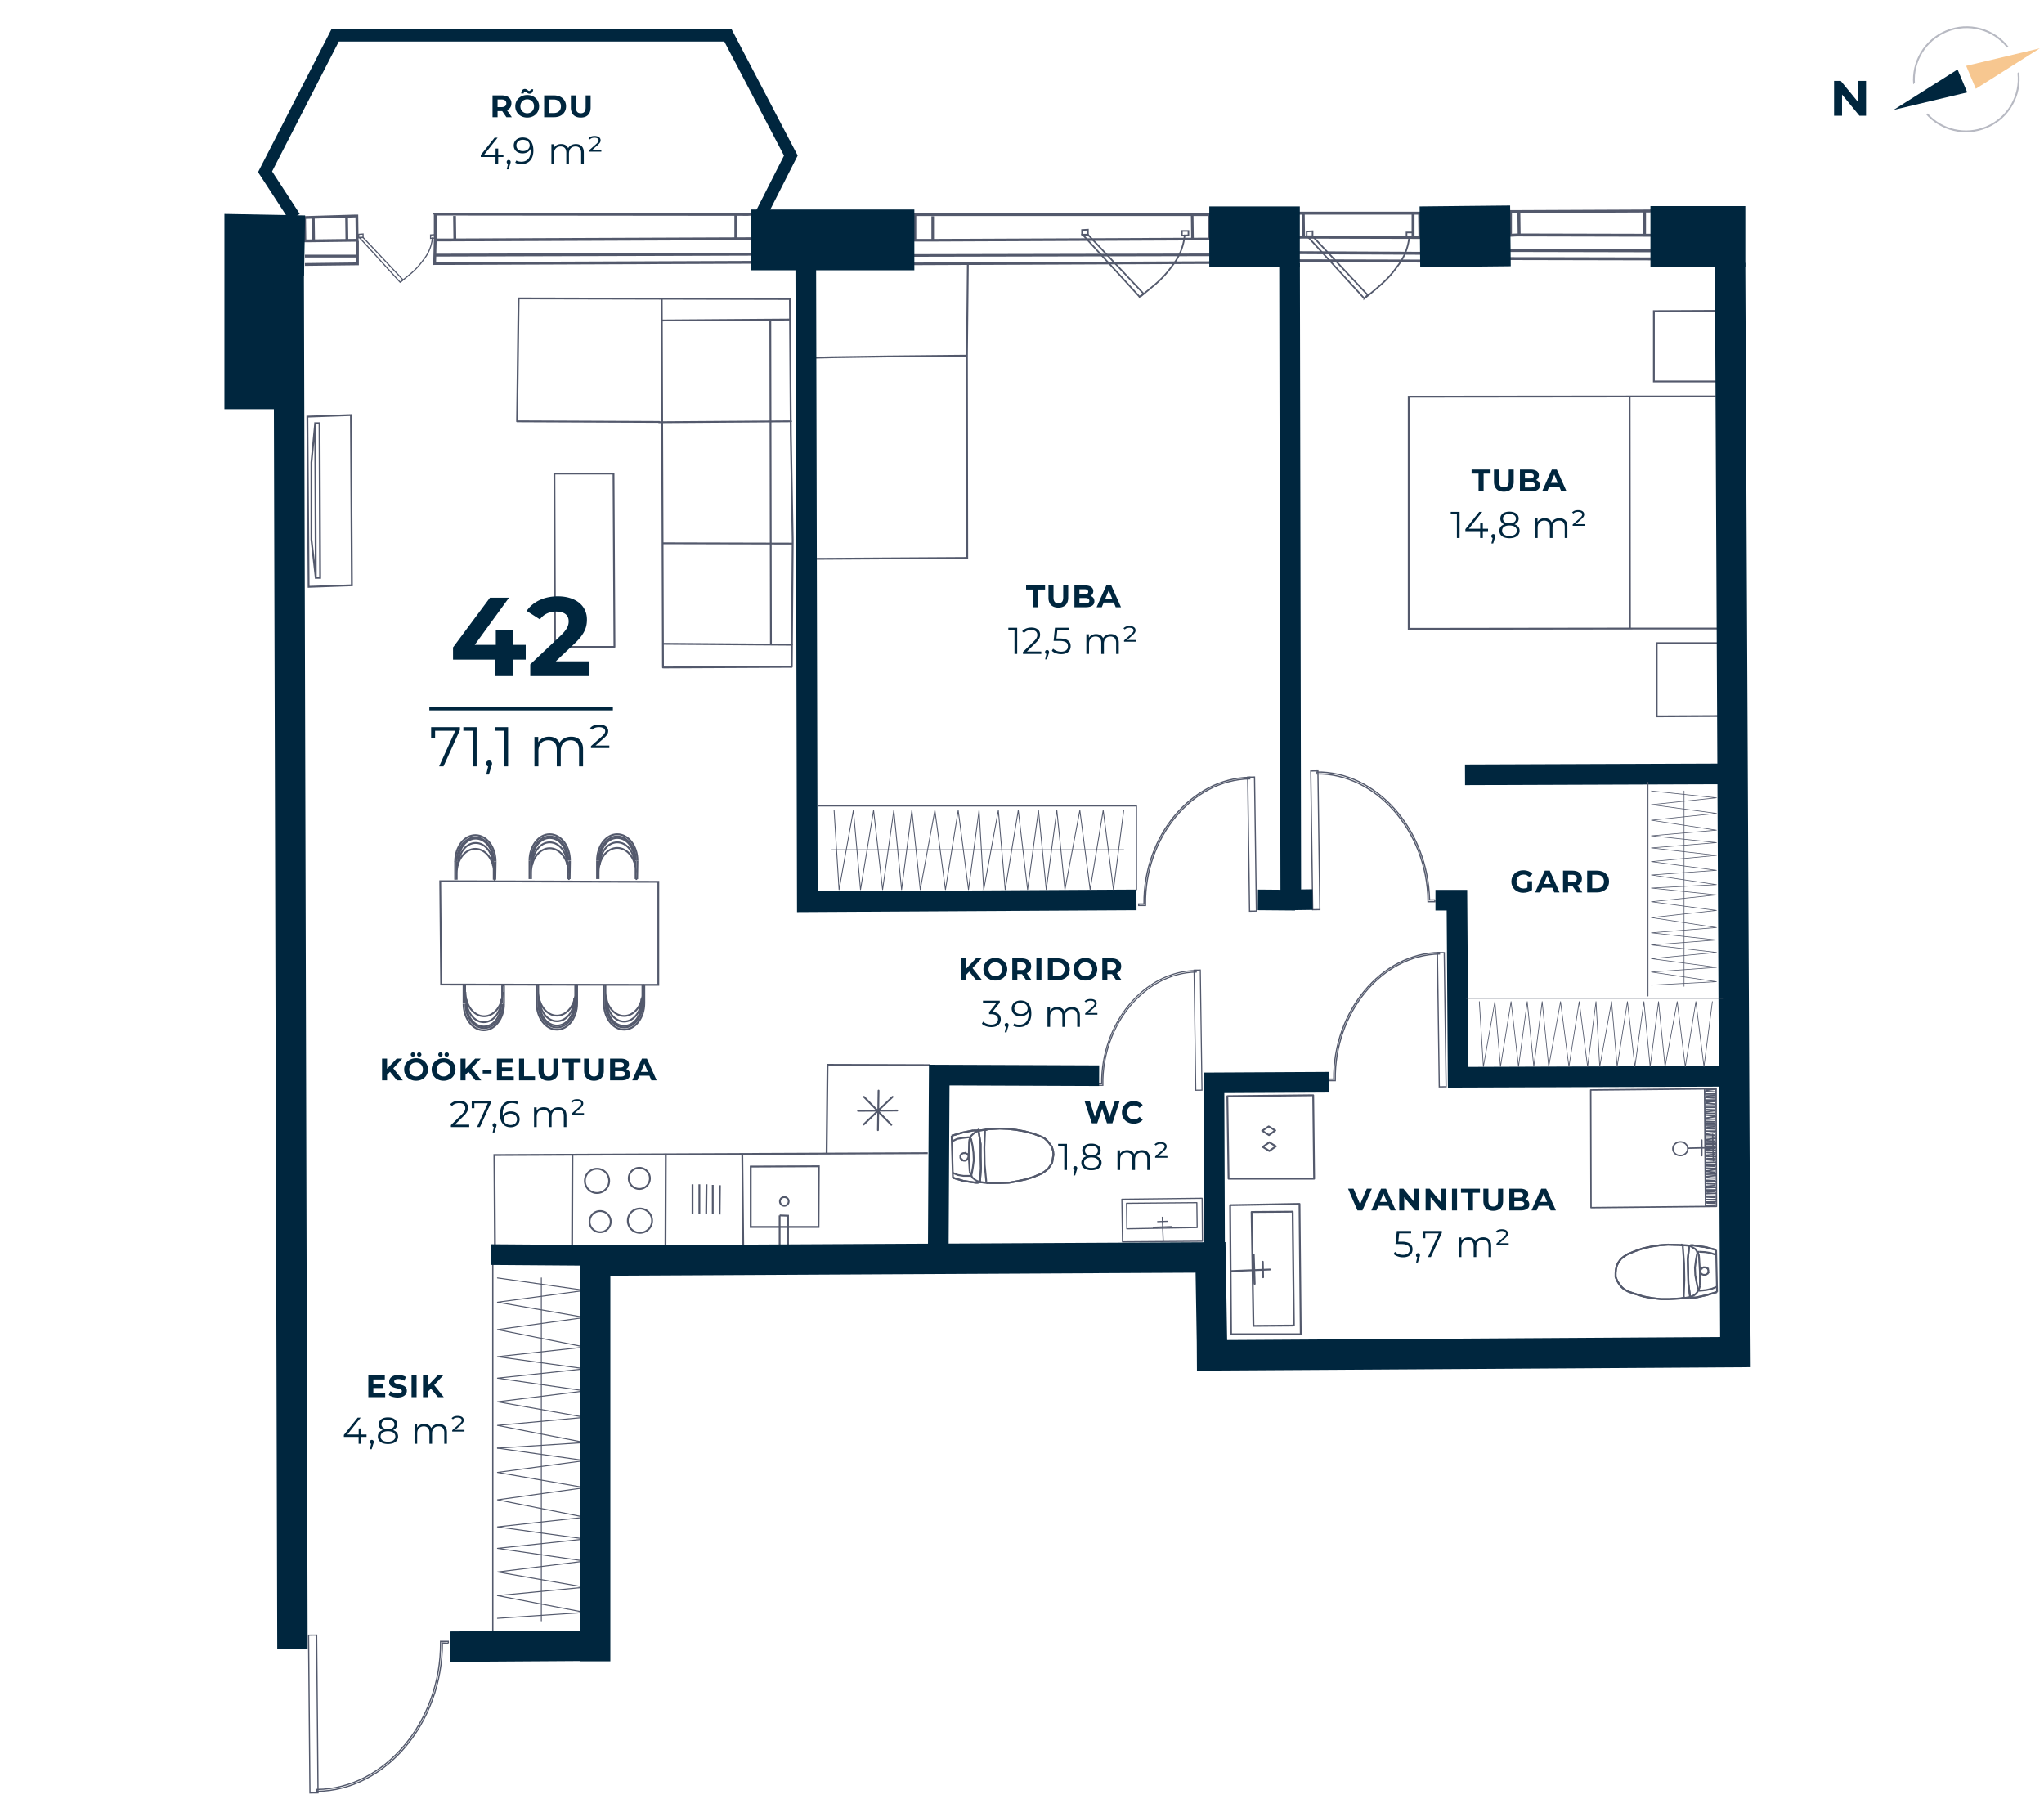<svg xmlns="http://www.w3.org/2000/svg" width="657" height="584" fill="none" viewBox="0 0 657 584">
  <g clip-path="url(#clip0)">
    <path stroke="#53596C" stroke-miterlimit="10" stroke-width=".84" d="M294.1 69h94.5v7.8l-90.5.4h-4V69zM299.8 77.2v-7.7M395.4 76.3l-.1-7.5M388.8 81.9l-95 .2M388.8 84.4l-95 .4"/>
    <path stroke="#53596C" stroke-miterlimit="10" stroke-width=".94" d="M416.5 68.5H456.3l.1 7.8-38.1-.1-1.7.1-.1-7.8zM419 76.3l-.1-7.7M454.2 76v-7.5M456.5 81.4l-40-.2M456.5 83.9l-40-.1"/>
    <path stroke="#53596C" stroke-miterlimit="10" stroke-width=".39" d="M423.616 247.736l-2.3.032.623 44.596 2.3-.032-.623-44.596z"/>
    <path stroke="#53596C" stroke-miterlimit="10" stroke-width=".39" d="M461.2 289.2v.6H459v-.3c-.3-22.4-16.8-41.1-35.9-40.8v-.6c19.3-.3 35.9 18.5 36.4 41.1h1.7zM464.224 306.161l-2.2.03.602 43.096 2.199-.031-.601-43.095z"/>
    <path stroke="#53596C" stroke-miterlimit="10" stroke-width=".39" d="M427 346.8v.5h2.2v-.3c-.3-21.6 15-40.1 33.5-40.4v-.5c-18.7.3-34.2 18.9-34 40.7H427z"/>
    <path stroke="#53596C" stroke-miterlimit="10" stroke-width=".59" d="M552.4 202h-27.5l-72.1.1v-74.6l98.7-.1M523.8 127.6l.1 74.4M552.3 99.9l-20.7.1v22.6h20.7M552.4 206.7h-19.9v23.5l21.1-.1"/>
    <path stroke="#53596C" stroke-linecap="round" stroke-linejoin="round" stroke-width=".47" d="M511.4 388.1l-.1-37.8M511.4 388.1l40.3-.4M551.7 387.7l-.1-37.8M551.6 349.9l-40.3.4M548.6 368.5l2.5.1M548.3 367.8h2.9M548.5 367.4h2.9M548.6 366.6l2.5.1M548.4 366.2l2.8-.3M548.4 365.4h2.9M548.5 364.7l2.5.1M548.3 364.3l2.8-.3M548.4 363.5h2.9M548.4 362.7l2.6.1M548.7 362.2l2.3-.1M548.4 361.6h2.8M548.3 360.9l2.6.1M548.6 360.4l2.5.1M548.3 359.7h2.9M548.5 359.3l2.7-.4M548.6 358.4l2.5.2M548.3 357.8h2.8M548.4 357.3l2.7-.3M548.5 356.6l2.5.1M548.2 355.9h2.9M548.4 355.4h2.9M548.4 354.6l2.6.2M548.6 354.2l2.4-.2M548.3 353.5h2.9M548.3 352.7l2.6.2M548.5 369.3l2.5-.2M548.4 369.7h2.8M548.7 370.4l2.5.1M548.6 371.2l2.4-.2M548.4 371.6l2.9.1M548.7 372.3l2.5.1M548.5 372.7l2.5.2M548.5 373.6l2.8-.1M548.4 374.3l2.9.1M548.6 374.7l2.5.1M548.5 375.4l2.9.1M548.4 376.3l2.8-.4M548.6 376.5l2.5.2M548.6 377.4l2.8-.1M548.5 378.1l2.8-.3M548.7 378.5l2.5.1M548.6 379.3l2.5.1M548.4 379.7h2.9M548.7 380.4l2.5.1M548.6 381.2l2.5-.2M548.5 381.7l2.9-.1M548.4 382.4h2.9M548.7 383.1l2.4-.2M548.5 383.6l2.9-.1M548.4 384.4h2.9M548.6 384.7l2.6.1M548.6 352.2l2.4-.1M548.3 351.6h2.9M548.3 350.8l2.6.1M548.5 350.4l2.4-.3M548.6 385.5h2.8M548.5 386.3l2.9-.1M548.7 386.6l2.5.1M548.6 387.4l2.5.2M548.2 387.5l3.5.2M547.9 349.8l.3 37.7M551.6 349.9l-3.7-.1M551.7 387.7l-.1-37.8M551.6 368.8l-9 .2M547 371.4v-5M550.7 373l-.2-8.4M540.118 371.371c1.325-.011 2.391-1.006 2.381-2.221-.011-1.215-1.094-2.19-2.419-2.179-1.326.012-2.392 1.006-2.381 2.221.01 1.215 1.094 2.191 2.419 2.179z"/>
    <path stroke="#53596C" stroke-miterlimit="10" stroke-width=".59" d="M544.8 400.3l3.4.5 3.4.9M551.9 415.2l-3.3 1-3.5.8M545.1 417h-1.4M543.7 417h-.2v-.1h-.1l-.2-.1v-.4M543.2 416.4l-.5-3.8-.1-3.9-.1-4 .4-3.9M542.9 400.8V400.5l.1-.1.2-.1h.1v-.1"/>
    <path stroke="#53596C" stroke-miterlimit="10" stroke-width=".59" d="M543.3 400.2h.8l.7.1M551.9 413.5l-1.7.7-1.8.4-1.9.2M546.5 414.8H546.2l-.1-.2-.2-.1v-.1l-.1-.1M545.8 414.3l-.5-2.3-.4-2.2-.1-2.4.3-2.3.4-2.3M545.5 402.8l.2-.1-.1-.2.2-.1.1-.1h.4"/>
    <path stroke="#53596C" stroke-miterlimit="10" stroke-width=".59" d="M546.3 402.3l1.8.1 1.8.3 1.7.6M542.9 400.4l.7.2.6.4.7.4.4.5.3.6.4.6.1.7M546.1 403.8l.3 4.8v4.7M546.4 413.3l-.2.7-.3.6-.3.6-.4.5-.6.5-.6.3-.8.3M543.5 416.9l-3.5.4-3.5.2M536.5 417.5h-2.6l-2.7-.3-2.8-.5-2.6-.8-2.4-.8M523.4 415.1l-1.3-.7-.9-.8-.8-1-.6-1-.5-1.2v-1.3l.1-1.1.3-1.3.5-1 .8-1.1 1-.8 1.1-.7"/>
    <path stroke="#53596C" stroke-miterlimit="10" stroke-width=".59" d="M523.1 403.1l2.4-1 2.6-.9 2.7-.6 2.7-.4 2.6-.2M536.1 400l3.5.1 3.6.2"/>
    <path stroke="#53596C" stroke-miterlimit="10" stroke-width=".59" d="M540.3 400h.1v.1h.2l.1.2.2.1V400.7M540.9 400.7l.4 5.3.1 5.3-.2 5.3M541.2 416.6v.2l.1.1-.2.2-.1.1h-.2v.1h-.1"/>
    <path stroke="#53596C" stroke-miterlimit="10" stroke-width=".59" d="M543.5 416.9l-3.5.4-3.5.2M536.5 417.5h-2.6l-2.7-.3-2.8-.5-2.6-.8-2.4-.8M523.4 415.1l-1.3-.7-.9-.8-.8-1-.6-1-.5-1.2v-1.3l.1-1.1.3-1.3.5-1 .8-1.1 1-.8 1.1-.7"/>
    <path stroke="#53596C" stroke-miterlimit="10" stroke-width=".59" d="M523.1 403.1l2.4-1 2.6-.9 2.7-.6 2.7-.4 2.6-.2M536.1 400l3.5.1 3.6.2M544.8 400.3l3.4.5 3.4.9M551.9 415.2l-3.3 1-3.5.8M545.1 417h-1.4M543.7 417h-.2v-.1h-.1l-.2-.1v-.4M543.2 416.4l-.5-3.8-.1-3.9-.1-4 .4-3.9"/>
    <path stroke="#53596C" stroke-miterlimit="10" stroke-width=".59" d="M542.9 400.8V400.5l.1-.1.2-.1h.1v-.1"/>
    <path stroke="#53596C" stroke-miterlimit="10" stroke-width=".59" d="M543.3 400.2h.8l.7.1M547.7 407.3h.3l.4.1h.1l.2.2.3.1v.3l.1.2v.4l.1.3-.2.2-.1.2-.2.1-.3.2-.1.1h-.8l-.2-.1-.3-.1-.1-.1-.2-.2-.1-.3v-.2l-.1-.2v-.3l.2-.2v-.2l.3-.1.1-.3h.2l.3-.1h.1zM551.6 401.7l.3 13.5"/>
    <path stroke="#53596C" stroke-linecap="round" stroke-linejoin="round" stroke-width=".59" d="M395.7 408.5l12.5-.5M403.3 412.6l-.3-9.4M406 410.5l-.1-5M402.9 426.1l-.6-36.6M415.7 426l-12.7.1M415.5 389.4l.4 36.5M402.3 389.5l13.2-.1M417.7 386.9l-22.3.4M418.1 428.8l-.4-41.9M395.7 428.8h22.4M395.4 387.5l.3 41.3M394.5 352.3l27.6-.3.3 26.8h-27.5l-.4-26.5z"/>
    <path stroke="#53596C" stroke-linecap="round" stroke-linejoin="round" stroke-width=".59" d="M407.9 364.8l2-1.5-2.1-1.3-2.1 1.4 2.2 1.4zM408 369.9l2.1-1.5-2.1-1.3-2.1 1.5 2.1 1.3z"/>
    <path stroke="#53596C" stroke-miterlimit="10" stroke-width=".39" d="M101.781 525.488l-2.6.022.443 50.698 2.599-.022-.442-50.698z"/>
    <path stroke="#53596C" stroke-miterlimit="10" stroke-width=".39" d="M144.1 528.1v-.6h-2.5v.3c.2 25.4-17.9 47.1-39.7 47.3v.6c22-.2 40.3-22 40.3-47.7l1.9.1z"/>
    <path stroke="#53596C" stroke-miterlimit="10" stroke-width=".9" d="M97.9 69.9l16.5-.5h.3l.1 7.8-16.1.2H98l-.1-7.5zM100.8 77.5l-.1-7.8M111.5 76.8l-.1-7.5M114.9 82.3H98M114.9 77.4v7.4L98 85"/>
    <path stroke="#53596C" stroke-miterlimit="10" stroke-width=".91" d="M139.9 68.8l100.5.1 1.6-.1v7.9l-97.7.4h-4.4v-8.3zM146.2 77.1l-.1-7.7M236.5 76.4v-7.5M242.2 81.7l-102.5.3M242.2 84.3l-102.5.4.2-7.6"/>
    <path stroke="#00263E" stroke-miterlimit="10" stroke-width="3.91" d="M94.7 69.8l-9.5-14.6 22.5-43.8H234L254.2 50l-10 19.7"/>
    <path stroke="#53596C" stroke-miterlimit="10" stroke-width=".39" d="M403.242 249.718l-2.2.031.602 43.096 2.2-.031-.602-43.096z"/>
    <path stroke="#53596C" stroke-miterlimit="10" stroke-width=".39" d="M366 290.5v.5h2.2v-.3c-.3-21.6 15-40.1 33.5-40.4v-.5c-18.7.3-34.2 18.9-34 40.7H366z"/>
    <path stroke="#53596C" stroke-miterlimit="10" stroke-width=".35" d="M385.811 311.755l-2 .028.539 38.596 2-.028-.539-38.596z"/>
    <path stroke="#53596C" stroke-miterlimit="10" stroke-width=".35" d="M352.6 348.3v.5h1.9v-.2c-.3-19.3 13.5-35.9 30-36.2v-.5c-16.7.2-30.6 16.9-30.4 36.4h-1.5z"/>
    <path stroke="#53596C" stroke-miterlimit="10" stroke-width=".59" d="M101.5 185.7l-1.4-12.3v-24.8l1.2-12.5m.2 49.6l-.2-49.7h1.4l.2 49.7h-1.4z"/>
    <path stroke="#53596C" stroke-miterlimit="10" stroke-width=".59" d="M98.8 133.9l14-.5.3 54.7-13.9.5-.4-54.7z"/>
    <path stroke="#53596C" stroke-linecap="round" stroke-linejoin="round" stroke-width=".59" d="M178.4 207.9h19.1M178.2 152.2l.2 55.4M197.2 152.2h-19M197.5 207.9l-.3-55.7M254.2 139.8l.6 33.8M254.5 214.3l.3-40.7M253.9 96.1l.3 43.7M247.6 103l.2 104.1M254.6 207.2l-41.3-.3M213.3 214.5l41.2-.2M212.7 96l.4 118.5M254.8 174.7l-41.7-.1M254 102.7l-41.3.3M254.3 135.4l-42.5.3M166.7 95.9l87.2.2M166.7 95.9l-.5 39.5 45.7.2"/>
    <path stroke="#53596C" stroke-miterlimit="10" stroke-width=".59" d="M311.1 84.7l-.3 30.1.1 64.5-50.1.3M259.4 115.1c.6-.4 51.4-.8 51.4-.8M313 380l-3.4-.5-3.3-1M305.9 365l3.4-1 3.5-.7M312.8 363.3H314.1M314.1 363.3l.2-.1v.2h.1l.2.1V363.8M314.6 363.8l.6 3.9v3.9l.1 4-.3 3.9M315 379.5v.2l-.2.1-.1.1h-.2v.2M314.5 380.1h-.7l-.8-.1M306 366.8l1.7-.8 1.8-.3 1.8-.2M311.3 365.5H311.6l.2.1.1.1v.1l.2.1M312.1 365.9l.5 2.3.3 2.3.1 2.4-.3 2.3-.4 2.3M312.3 377.5l-.1.1v.1l-.2.1-.1.1H311.6M311.6 377.9h-1.9l-1.8-.3-1.7-.7"/>
    <path stroke="#53596C" stroke-miterlimit="10" stroke-width=".59" d="M315 379.8l-.8-.2-.6-.3-.6-.5-.5-.4-.3-.7-.3-.6-.2-.6M311.7 376.5l-.3-4.8.1-4.7M311.5 367l.1-.7.3-.7.3-.6.4-.4.6-.5.6-.4.8-.2M314.3 363.4l3.5-.5 3.5-.2M321.3 362.7l2.6.1 2.7.3 2.8.5 2.6.7 2.5.9M334.5 365.2l1.2.6.9.8.8 1 .7 1 .4 1.3.1 1.2-.2 1.2-.2 1.3-.6 1-.7 1-1.1.9-1.1.7M334.7 377.2l-2.4 1-2.5.8-2.8.6-2.7.5-2.6.1M321.7 380.2h-3.5l-3.5-.3"/>
    <path stroke="#53596C" stroke-miterlimit="10" stroke-width=".59" d="M317.6 380.2h-.2v-.1h-.1l-.2-.1-.1-.1v-.4M317 379.5l-.5-5.2-.1-5.4.2-5.2M316.6 363.7v-.4l.1-.1.2-.1h.1v-.1h.2"/>
    <path stroke="#53596C" stroke-miterlimit="10" stroke-width=".59" d="M314.3 363.4l3.5-.5 3.5-.2M321.3 362.7l2.6.1 2.7.3 2.8.5 2.6.7 2.5.9M334.5 365.2l1.2.6.9.8.8 1 .7 1 .4 1.3.1 1.2-.2 1.2-.2 1.3-.6 1-.7 1-1.1.9-1.1.7M334.7 377.2l-2.4 1-2.5.8-2.8.6-2.7.5-2.6.1M321.7 380.2h-3.5l-3.5-.3M313 380l-3.4-.5-3.3-1M305.9 365l3.4-1 3.5-.7M312.8 363.3H314.1"/>
    <path stroke="#53596C" stroke-miterlimit="10" stroke-width=".59" d="M314.1 363.3l.2-.1v.2h.1l.2.1V363.8M314.6 363.8l.6 3.9v3.9l.1 4-.3 3.9M315 379.5v.2l-.2.1-.1.1h-.2v.2M314.5 380.1h-.7l-.8-.1M310.1 373h-.3l-.3-.1h-.2l-.1-.3-.3-.1v-.2l-.2-.2v-.7l.1-.2.2-.3.1-.1.3-.1.2-.1h.4l.3-.1.2.2.3.1.2.1.1.2.2.2v.7l-.2.2.1.3-.4.1-.1.2h-.1l-.4.2h-.1zM306.3 378.5l-.4-13.5"/>
    <path stroke="#53596C" stroke-linecap="round" stroke-linejoin="round" stroke-width=".37" d="M373.9 398.9l-.3-7.7M376.5 394.2l-5.8.2M375.2 392.5l-3.1.1M384.8 394.5l-22.6.4M384.7 386.6l.1 7.8M362.1 386.7l22.6-.2M362.2 394.9l-.1-8.2M360.6 385.4l.2 13.7M386.4 385.1l-25.8.3M386.5 398.9l-.1-13.8M361 399.1l25.5-.2"/>
    <path stroke="#53596C" stroke-miterlimit="10" stroke-width=".59" d="M141.8 316.4l-.3-33.2 70.1.2v33.1l-69.8-.1zM204 278c0-4.1-2.5-7.3-5.6-7.3-3.1 0-5.6 3.3-5.6 7.3"/>
    <path stroke="#53596C" stroke-miterlimit="10" stroke-width=".59" d="M204 276.6c0-4.1-2.5-7.3-5.6-7.3-3.1 0-5.6 3.3-5.6 7.3"/>
    <path stroke="#53596C" stroke-miterlimit="10" stroke-width=".59" d="M204.9 276.6c0-4.7-2.9-8.5-6.5-8.5s-6.5 3.8-6.5 8.5"/>
    <path stroke="#53596C" stroke-miterlimit="10" stroke-width=".59" d="M204.4 276.6c0-4.3-2.7-7.8-6-7.8s-6 3.5-6 7.8M204.9 276.6l-.1 5.9M191.9 276.6v5.9"/>
    <path stroke="#53596C" stroke-miterlimit="10" stroke-width=".59" d="M204.4 280.3c0-4.3-2.7-7.8-6-7.8s-6 3.5-6 7.8M192.7 276.7v1.4M192.7 278.1l-.3-.1M192.4 276.6v5.9M204 278l.3.1M204 276.6v1.4M204.3 276.7v5.8M204.3 282.5h.5M182.3 278c0-4.1-2.5-7.3-5.6-7.3-3.1 0-5.6 3.3-5.6 7.3"/>
    <path stroke="#53596C" stroke-miterlimit="10" stroke-width=".59" d="M182.3 276.6c0-4.1-2.5-7.3-5.6-7.3-3.1 0-5.6 3.3-5.6 7.3"/>
    <path stroke="#53596C" stroke-miterlimit="10" stroke-width=".59" d="M183.2 276.6c0-4.7-2.9-8.5-6.5-8.5s-6.5 3.8-6.5 8.5"/>
    <path stroke="#53596C" stroke-miterlimit="10" stroke-width=".59" d="M182.7 276.6c0-4.3-2.7-7.8-6-7.8s-6 3.5-6 7.9M183.2 276.7l-.1 5.8M170.2 276.6v5.9"/>
    <path stroke="#53596C" stroke-miterlimit="10" stroke-width=".59" d="M182.7 280.4c0-4.3-2.7-7.8-6-7.8s-6 3.5-6 7.8M171 276.7v1.4M171 278.1l-.3-.1M170.7 276.6v5.9M182.3 278l.3.2M182.3 276.7v1.3M182.6 276.8v5.7M182.6 282.5h.5M158.5 278.2c0-4.1-2.5-7.3-5.6-7.3-3.1 0-5.6 3.3-5.6 7.3"/>
    <path stroke="#53596C" stroke-miterlimit="10" stroke-width=".59" d="M158.5 276.8c0-4.1-2.5-7.3-5.6-7.3-3.1 0-5.6 3.3-5.6 7.3"/>
    <path stroke="#53596C" stroke-miterlimit="10" stroke-width=".59" d="M159.3 276.9c0-4.7-2.9-8.5-6.5-8.5s-6.5 3.8-6.5 8.5"/>
    <path stroke="#53596C" stroke-miterlimit="10" stroke-width=".59" d="M158.8 276.9c0-4.3-2.7-7.8-6-7.8s-6 3.5-6 7.8M159.3 276.9l-.1 5.8M146.3 276.8v5.9"/>
    <path stroke="#53596C" stroke-miterlimit="10" stroke-width=".59" d="M158.8 280.6c0-4.3-2.7-7.8-6-7.8s-6 3.5-6 7.8M147.1 276.9v1.4M147.1 278.3l-.3-.1M146.8 276.8v5.9M158.4 278.2l.3.2M158.5 276.8l-.1 1.4M158.7 277v5.7M158.7 282.7h.5M206.2 321c0 4.1-2.5 7.3-5.6 7.3-3.1 0-5.6-3.3-5.6-7.3"/>
    <path stroke="#53596C" stroke-miterlimit="10" stroke-width=".59" d="M206.2 322.4c0 4.1-2.5 7.3-5.6 7.3-3.1 0-5.6-3.3-5.6-7.3"/>
    <path stroke="#53596C" stroke-miterlimit="10" stroke-width=".59" d="M207.1 322.4c0 4.7-2.9 8.5-6.5 8.5s-6.5-3.8-6.5-8.5"/>
    <path stroke="#53596C" stroke-miterlimit="10" stroke-width=".59" d="M206.6 322.4c0 4.3-2.7 7.8-6 7.8s-6-3.5-6-7.8M207.1 322.4v-5.8M194.1 322.4v-5.9"/>
    <path stroke="#53596C" stroke-miterlimit="10" stroke-width=".59" d="M206.6 318.7c0 4.3-2.7 7.8-6 7.8s-6-3.5-6-7.8M194.9 322.3v-1.4M194.9 320.9l-.3.1M194.6 322.4v-5.9M206.2 321l.3-.1M206.2 322.4V321M206.5 322.3v-5.7M206.5 316.6h.6M184.6 320.9c0 4.1-2.5 7.3-5.6 7.3-3.1 0-5.6-3.3-5.6-7.3"/>
    <path stroke="#53596C" stroke-miterlimit="10" stroke-width=".59" d="M184.6 322.3c0 4.1-2.5 7.3-5.6 7.3-3.1 0-5.6-3.3-5.6-7.3"/>
    <path stroke="#53596C" stroke-miterlimit="10" stroke-width=".59" d="M185.5 322.4c0 4.7-2.9 8.5-6.5 8.5s-6.5-3.8-6.5-8.5"/>
    <path stroke="#53596C" stroke-miterlimit="10" stroke-width=".59" d="M185 322.4c0 4.3-2.7 7.8-6 7.8s-6-3.5-6-7.8M185.5 322.4v-5.9M172.5 322.3v-5.9"/>
    <path stroke="#53596C" stroke-miterlimit="10" stroke-width=".59" d="M185 318.6c0 4.3-2.7 7.8-6 7.8s-6-3.5-6-7.8M173.3 322.2v-1.4M173.3 320.8l-.3.1M173 322.3v-5.9M184.6 320.9l.3-.1M184.6 322.3v-1.4M184.9 322.2v-5.7M184.9 316.5h.6M161.1 321.2c0 4.1-2.5 7.3-5.6 7.3-3.1 0-5.6-3.3-5.6-7.3"/>
    <path stroke="#53596C" stroke-miterlimit="10" stroke-width=".59" d="M161.1 322.6c0 4.1-2.5 7.3-5.6 7.3-3.1 0-5.6-3.3-5.6-7.4"/>
    <path stroke="#53596C" stroke-miterlimit="10" stroke-width=".59" d="M162 322.6c0 4.7-2.9 8.5-6.5 8.5s-6.5-3.8-6.5-8.5"/>
    <path stroke="#53596C" stroke-miterlimit="10" stroke-width=".59" d="M161.6 322.6c0 4.3-2.7 7.8-6 7.8s-6-3.5-6-7.8M162 322.6v-5.9M149 322.5v-5.9"/>
    <path stroke="#53596C" stroke-miterlimit="10" stroke-width=".59" d="M161.6 318.8c0 4.3-2.7 7.8-6 7.8s-6-3.5-6-7.8M149.8 322.4V321M149.8 321l-.3.1M149.5 322.5v-5.9M161.1 321.2l.3-.2M161.1 322.6v-1.4M161.4 322.4v-5.7M161.4 316.7h.6M159.1 401l-.2-29.8 139.3-.6"/>
    <path stroke="#53596C" stroke-miterlimit="10" stroke-width=".59" d="M299 342.3l-33-.1-.3 28.6M231.4 380.9l-.1 9.4M229.1 380.8v9.4M227.1 380.6l-.1 9.5M224.8 380.6v9.4M222.6 380.6v9.4M191.9 383.4a3.9 3.9 0 100-7.8 3.9 3.9 0 000 7.8zM205.7 396.2a3.9 3.9 0 100-7.8 3.9 3.9 0 000 7.8zM192.9 396a3.4 3.4 0 100-6.8 3.4 3.4 0 000 6.8zM205.5 382.1a3.4 3.4 0 100-6.8 3.4 3.4 0 000 6.8zM241.3 394.3h21.8l.1-19.5-21.9.1v19.4z"/>
    <path stroke="#53596C" stroke-miterlimit="10" stroke-width=".59" d="M252.1 387.5a1.4 1.4 0 100-2.8 1.4 1.4 0 000 2.8zM250.6 390.6v12.5l2.7-.1v-12.3l-2.7-.1z"/>
    <path stroke="#53596C" stroke-linecap="round" stroke-linejoin="round" stroke-width=".59" d="M288.4 356.9l-12.6.1M282.2 363.2l.2-12.7M286.5 361.5l-8.8-9M277.6 361.4l9.3-8.9"/>
    <path stroke="#53596C" stroke-miterlimit="10" stroke-width=".59" d="M183.9 400.4l.1-29.3M213.9 400.5l.1-29.7M238.9 400.5c0-.5-.3-29.5-.3-29.5"/>
    <path stroke="#53596C" stroke-miterlimit="10" stroke-width=".84" d="M383.2 69l.1 7.5"/>
    <path stroke="#53596C" stroke-miterlimit="10" stroke-width=".94" d="M485.5 68l44.8-.2.8-.1v7.9l-43.6-.1-2 .1V68zM488.3 75.6l-.1-7.7M528.6 75.2v-7.4M531.2 80.6l-45.8-.1M531.2 83.2l-45.8-.1"/>
    <path stroke="#53596C" stroke-miterlimit="10" stroke-width=".37" d="M128.6 90.7l-13.1-14.4h1.2l12.8 13.6-.9.8z"/>
    <path stroke="#53596C" stroke-miterlimit="10" stroke-width=".37" d="M128.8 90.6l3.3-2.7a23.791 23.791 0 004-4.4 13.003 13.003 0 002.9-7.2M115.3 75.3v1.1l1.4-.1v-1.1l-1.4.1z"/>
    <path stroke="#53596C" stroke-miterlimit="10" stroke-width=".37" d="M138.4 75.5v1.1l1.5-.1v-1.1l-1.5.1z"/>
    <path stroke="#53596C" stroke-linecap="round" stroke-linejoin="round" stroke-width=".42" d="M158.4 405.9v120.3"/>
    <path stroke="#53596C" stroke-linecap="round" stroke-linejoin="round" stroke-width=".32" d="M159.9 410.7l28.1 4-28.1 3.8 28.1 4.9-28.1 3.9 28.1 5.6-28.1 3.1 28.1 3.9-28.1 3L188 447l-28.1 3.5 28.1 5-28.1 2.6 28.1 5.5-28.1 1.8"/>
    <path stroke="#53596C" stroke-linecap="round" stroke-linejoin="round" stroke-width=".32" d="M159.9 465.4l28.1 4-28.1 3.8 28.1 4.9-28.1 3.9 28.1 5.6-28.1 3.1 28.1 3.9-28.1 3 28.1 4.1-28.1 3.5 28.1 4.9-28.1 2.7 28.1 5.4-28.1 1.9M174 410.7v110.2"/>
    <path stroke="#00263E" stroke-miterlimit="10" stroke-width="19.54" d="M561 76h-30.5M417.8 76.1h-29.1M293.9 77.1h-52.5M97.9 79l-16-.3v52.8M485.5 75.8l-29.1.3"/>
    <path stroke="#00263E" stroke-miterlimit="10" stroke-width="6.64" d="M414.5 84.6l.4 204.6 7-.1M461.4 289.3h6.9l.4 56.9 86-.3M427.2 347.8l-37 .2.2 54.8M470.9 249l82.8-.3M198.4 403.5l-40.6-.3M259 85l.5 204.8 105.8-.6M416.3 289.3l-12-.1M301.6 400.5l.3-55 51.4.2"/>
    <path stroke="#00263E" stroke-miterlimit="10" stroke-width="9.77" d="M94 529.9l-1.2-443M191.3 400.8v133.1M556.1 84.5l1.7 349.4M562.7 434.5l-178 1.1M195.2 405.1l193.9-1 .5 29.6M144.6 529.2l45.9-.3"/>
    <path stroke="#53596C" stroke-linecap="round" stroke-linejoin="round" stroke-width=".37" d="M365.3 285.9V259H262.9"/>
    <path stroke="#53596C" stroke-linecap="round" stroke-linejoin="round" stroke-width=".28" d="M361.2 260.4l-3.3 25.5-3.3-25.5-4.2 25.5-3.3-25.5-4.8 25.5-2.6-25.5-3.4 25.5-2.5-25.5-3.5 25.5-3-25.5-4.2 25.5-2.2-25.5-4.7 25.5-1.5-25.5M314.7 260.4l-3.4 25.5-3.3-25.5-4.1 25.5-3.4-25.5-4.7 25.5-2.7-25.5-3.3 25.5-2.5-25.5-3.6 25.5-2.9-25.5-4.2 25.5-2.3-25.5-4.6 25.5-1.6-25.5M361.2 273.1h-93.8"/>
    <path stroke="#53596C" stroke-linecap="round" stroke-linejoin="round" stroke-width=".3" d="M553.7 320.8h-82.4"/>
    <path stroke="#53596C" stroke-linecap="round" stroke-linejoin="round" stroke-width=".23" d="M550.4 321.9l-2.7 20.9-2.6-20.9-3.4 20.9-2.6-20.9-3.9 20.9-2.1-20.9-2.7 20.9-2-20.9-2.9 20.9-2.4-20.9-3.3 20.9-1.8-20.9-3.8 20.9-1.2-20.9M513 321.9l-2.7 20.9-2.7-20.9-3.3 20.9-2.7-20.9-3.8 20.9-2.1-20.9-2.7 20.9-2.1-20.9-2.8 20.9-2.4-20.9-3.4 20.9-1.8-20.9-3.7 20.9-1.3-20.9M550.4 332.3H475"/>
    <path stroke="#53596C" stroke-linecap="round" stroke-linejoin="round" stroke-width=".28" d="M529.7 251.4v68.7"/>
    <path stroke="#53596C" stroke-linecap="round" stroke-linejoin="round" stroke-width=".21" d="M530.8 254.2l20.9 2.2-20.9 2.2 20.9 2.8-20.9 2.2 20.9 3.2-20.9 1.8 20.9 2.2-20.9 1.7 20.9 2.4-20.9 2 20.9 2.8-20.9 1.5 20.9 3.1-20.9 1.1M530.8 285.4l20.9 2.2-20.9 2.2 20.9 2.8-20.9 2.3 20.9 3.2-20.9 1.7 20.9 2.3-20.9 1.6 20.9 2.4-20.9 2 20.9 2.8-20.9 1.5 20.9 3.1-20.9 1.1M541.3 254.2V317"/>
    <path stroke="#53596C" stroke-miterlimit="10" stroke-width=".51" d="M438.5 95.9l-18.3-20h1.7l17.7 18.9-1.1 1.1z"/>
    <path stroke="#53596C" stroke-miterlimit="10" stroke-width=".51" d="M438.8 95.7c1.7-1.3 3.1-2.5 4.6-3.8a32.505 32.505 0 005.6-6.1 18.103 18.103 0 004-10M420 74.4v1.7l1.9-.2v-1.6l-1.9.1z"/>
    <path stroke="#53596C" stroke-miterlimit="10" stroke-width=".51" d="M452.1 74.7v1.5l2-.1v-1.4h-2zM366.3 95.4l-18.3-20h1.7l17.8 18.9-1.2 1.1z"/>
    <path stroke="#53596C" stroke-miterlimit="10" stroke-width=".51" d="M366.6 95.3l4.6-3.8a32.505 32.505 0 005.6-6.1 18.399 18.399 0 004-10M347.8 73.9v1.7l1.9-.2v-1.6l-1.9.1z"/>
    <path stroke="#53596C" stroke-miterlimit="10" stroke-width=".51" d="M379.9 74.2v1.5l2.1-.1v-1.4h-2.1z"/>
    <g>
      <path fill="#00263E" d="M168.98 207.238h-4.104v-4.716h-5.508v4.716H152.6l11.016-15.156h-6.12l-11.88 15.984v3.924h13.572v5.292h5.688v-5.292h4.104v-4.752zm9.666 5.292l5.796-5.472c3.528-3.276 4.212-5.508 4.212-7.956 0-4.572-3.744-7.452-9.36-7.452-4.536 0-8.064 1.836-10.008 4.68l4.248 2.736c1.224-1.692 3.06-2.52 5.22-2.52 2.664 0 4.032 1.152 4.032 3.132 0 1.224-.396 2.52-2.628 4.644l-9.72 9.18v3.78h19.044v-4.752h-10.836zM138 227.282h59v1h-59zM138.576 233.682v3.51h1.278v-2.358h6.48l-5.184 11.448h1.404l5.274-11.682v-.918h-9.252zm10.361 0v1.152h2.97v11.448h1.296v-12.6h-4.266zm8.268 10.728c-.54 0-.954.414-.954.972 0 .468.27.81.648.918l-.612 2.61h.864l.756-2.484c.18-.504.252-.738.252-1.044 0-.54-.396-.972-.954-.972zm1.84-10.728v1.152h2.97v11.448h1.296v-12.6h-4.266zM183.59 236.742c-1.71 0-3.06.774-3.744 1.998-.576-1.332-1.8-1.998-3.366-1.998-1.584 0-2.808.666-3.474 1.8v-1.728h-1.224v9.468h1.278v-4.968c0-2.16 1.242-3.42 3.168-3.42 1.728 0 2.736 1.026 2.736 3.024v5.364h1.278v-4.968c0-2.16 1.224-3.42 3.168-3.42 1.71 0 2.718 1.026 2.718 3.024v5.364h1.278v-5.49c0-2.718-1.512-4.05-3.816-4.05zm7.84 2.844l2.664-2.358c1.134-1.008 1.404-1.584 1.404-2.322 0-1.152-.972-2.052-2.916-2.052-1.314 0-2.304.396-2.916 1.134l.666.522c.486-.54 1.26-.828 2.196-.828 1.404 0 1.998.576 1.998 1.278 0 .522-.234.954-1.152 1.782l-3.42 3.024v.63h5.904v-.81h-4.428zM120.005 447.7v-1.62h3.25v-1.26h-3.25v-1.52h3.68V442h-5.29v7h5.42v-1.3h-3.81zm7.799 1.42c2 0 2.97-1 2.97-2.17 0-2.57-4.07-1.68-4.07-2.97 0-.44.37-.8 1.33-.8.62 0 1.29.18 1.94.55l.5-1.23c-.65-.41-1.55-.62-2.43-.62-1.99 0-2.95.99-2.95 2.18 0 2.6 4.07 1.7 4.07 3.01 0 .43-.39.75-1.35.75-.84 0-1.72-.3-2.31-.73l-.55 1.22c.62.48 1.74.81 2.85.81zm4.477-.12h1.62v-7h-1.62v7zm8.471 0h1.89l-3.07-3.88 2.9-3.12h-1.8l-3.1 3.27V442h-1.61v7h1.61v-1.77l.94-.98 2.24 2.75zM117.814 461.024h-1.68v-1.944h-.84v1.944h-3.648l4.296-5.424h-.96l-4.452 5.568v.624h4.74V464h.864v-2.208h1.68v-.768zm1.688 1.728a.628.628 0 00-.636.648c0 .312.18.54.432.612l-.408 1.74h.576l.504-1.656c.12-.336.168-.492.168-.696a.628.628 0 00-.636-.648zm6.812-3.156c.864-.336 1.344-.972 1.344-1.848 0-1.368-1.188-2.22-2.964-2.22s-2.94.852-2.94 2.22c0 .876.468 1.512 1.32 1.848-1.044.348-1.62 1.056-1.62 2.064 0 1.488 1.224 2.412 3.24 2.412 2.004 0 3.264-.924 3.264-2.412 0-.996-.588-1.716-1.644-2.064zm-3.696-1.824c0-.936.804-1.512 2.076-1.512 1.26 0 2.088.576 2.088 1.524 0 .912-.78 1.5-2.088 1.5s-2.076-.588-2.076-1.512zm2.076 5.568c-1.488 0-2.364-.648-2.364-1.692 0-1.032.876-1.68 2.364-1.68s2.376.648 2.376 1.68c0 1.044-.888 1.692-2.376 1.692zM141.11 457.64c-1.14 0-2.04.516-2.496 1.332-.384-.888-1.2-1.332-2.244-1.332-1.056 0-1.872.444-2.316 1.2v-1.152h-.816V464h.852v-3.312c0-1.44.828-2.28 2.112-2.28 1.152 0 1.824.684 1.824 2.016V464h.852v-3.312c0-1.44.816-2.28 2.112-2.28 1.14 0 1.812.684 1.812 2.016V464h.852v-3.66c0-1.812-1.008-2.7-2.544-2.7zm5.226 1.896l1.776-1.572c.756-.672.936-1.056.936-1.548 0-.768-.648-1.368-1.944-1.368-.876 0-1.536.264-1.944.756l.444.348c.324-.36.84-.552 1.464-.552.936 0 1.332.384 1.332.852 0 .348-.156.636-.768 1.188l-2.28 2.016v.42h3.936v-.54h-2.952zM127.593 347.2h1.89l-3.07-3.88 2.9-3.12h-1.8l-3.1 3.27v-3.27h-1.61v7h1.61v-1.77l.94-.98 2.24 2.75zm5.138-7.62c.39 0 .69-.28.69-.69 0-.41-.3-.69-.69-.69-.39 0-.7.28-.7.69 0 .41.31.69.7.69zm2.02 0c.39 0 .7-.28.7-.69 0-.41-.31-.69-.7-.69-.39 0-.69.28-.69.69 0 .41.3.69.69.69zm-1.01 7.74c2.2 0 3.83-1.53 3.83-3.62s-1.63-3.62-3.83-3.62c-2.21 0-3.83 1.54-3.83 3.62s1.62 3.62 3.83 3.62zm0-1.38c-1.25 0-2.19-.91-2.19-2.24s.94-2.24 2.19-2.24 2.19.91 2.19 2.24-.94 2.24-2.19 2.24zm7.828-6.36c.39 0 .69-.28.69-.69 0-.41-.3-.69-.69-.69-.39 0-.7.28-.7.69 0 .41.31.69.7.69zm2.02 0c.39 0 .7-.28.7-.69 0-.41-.31-.69-.7-.69-.39 0-.69.28-.69.69 0 .41.3.69.69.69zm-1.01 7.74c2.2 0 3.83-1.53 3.83-3.62s-1.63-3.62-3.83-3.62c-2.21 0-3.83 1.54-3.83 3.62s1.62 3.62 3.83 3.62zm0-1.38c-1.25 0-2.19-.91-2.19-2.24s.94-2.24 2.19-2.24 2.19.91 2.19 2.24-.94 2.24-2.19 2.24zm10.237 1.26h1.89l-3.07-3.88 2.9-3.12h-1.8l-3.1 3.27v-3.27h-1.61v7h1.61v-1.77l.94-.98 2.24 2.75zm2.341-2.19h2.83v-1.25h-2.83v1.25zm6.178.89v-1.62h3.25v-1.26h-3.25v-1.52h3.68v-1.3h-5.29v7h5.42v-1.3h-3.81zm5.499 1.3h5.13v-1.32h-3.51v-5.68h-1.62v7zm9.457.12c1.99 0 3.17-1.14 3.17-3.2v-3.92h-1.6v3.86c0 1.33-.57 1.88-1.56 1.88-.98 0-1.56-.55-1.56-1.88v-3.86h-1.62v3.92c0 2.06 1.18 3.2 3.17 3.2zm6.504-.12h1.62v-5.68h2.24v-1.32h-6.1v1.32h2.24v5.68zm8.124.12c1.99 0 3.17-1.14 3.17-3.2v-3.92h-1.6v3.86c0 1.33-.57 1.88-1.56 1.88-.98 0-1.56-.55-1.56-1.88v-3.86h-1.62v3.92c0 2.06 1.18 3.2 3.17 3.2zm10.311-3.76c.57-.3.93-.84.93-1.54 0-1.09-.9-1.82-2.65-1.82h-3.42v7h3.62c1.84 0 2.8-.7 2.8-1.91 0-.88-.5-1.48-1.28-1.73zm-1.92-2.14c.79 0 1.22.27 1.22.82 0 .55-.43.83-1.22.83h-1.61v-1.65h1.61zm.28 4.56h-1.89v-1.73h1.89c.84 0 1.29.28 1.29.87 0 .6-.45.86-1.29.86zm9.776 1.22h1.7l-3.13-7h-1.6l-3.12 7h1.66l.62-1.5h3.25l.62 1.5zm-3.35-2.73l1.11-2.68 1.11 2.68h-2.22zM146.208 361.432l2.856-2.808c1.128-1.104 1.38-1.824 1.38-2.628 0-1.404-1.08-2.268-2.784-2.268-1.284 0-2.328.432-2.976 1.2l.612.528c.552-.636 1.308-.936 2.292-.936 1.284 0 1.968.6 1.968 1.572 0 .576-.18 1.14-1.128 2.076l-3.492 3.42v.612h5.892v-.768h-4.62zm5.417-7.632v2.34h.852v-1.572h4.32l-3.456 7.632h.936l3.516-7.788v-.612h-6.168zm7.334 7.152a.628.628 0 00-.636.648c0 .312.18.54.432.612l-.408 1.74h.576l.504-1.656c.12-.336.168-.492.168-.696a.628.628 0 00-.636-.648zm5.234-3.78c-1.164 0-2.148.516-2.568 1.44a7.484 7.484 0 01-.036-.684c0-2.28 1.164-3.444 2.976-3.444.624 0 1.2.108 1.632.396l.348-.696c-.528-.324-1.236-.456-1.992-.456-2.28 0-3.84 1.488-3.84 4.344 0 2.652 1.212 4.2 3.444 4.2 1.632 0 2.868-1.008 2.868-2.58 0-1.536-1.164-2.52-2.832-2.52zm-.072 4.368c-1.452 0-2.22-.876-2.22-1.8 0-1.044.876-1.836 2.16-1.836 1.296 0 2.112.708 2.112 1.812 0 1.116-.84 1.824-2.052 1.824zM179.528 355.84c-1.14 0-2.04.516-2.496 1.332-.384-.888-1.2-1.332-2.244-1.332-1.056 0-1.872.444-2.316 1.2v-1.152h-.816v6.312h.852v-3.312c0-1.44.828-2.28 2.112-2.28 1.152 0 1.824.684 1.824 2.016v3.576h.852v-3.312c0-1.44.816-2.28 2.112-2.28 1.14 0 1.812.684 1.812 2.016v3.576h.852v-3.66c0-1.812-1.008-2.7-2.544-2.7zm5.226 1.896l1.776-1.572c.756-.672.936-1.056.936-1.548 0-.768-.648-1.368-1.944-1.368-.876 0-1.536.264-1.944.756l.444.348c.324-.36.84-.552 1.464-.552.936 0 1.332.384 1.332.852 0 .348-.156.636-.768 1.188l-2.28 2.016v.42h3.936v-.54h-2.952z"/>
      <g>
        <path fill="#00263E" d="M475.256 157.9h1.62v-5.68h2.24v-1.32h-6.1v1.32h2.24v5.68zm8.125.12c1.99 0 3.17-1.14 3.17-3.2v-3.92h-1.6v3.86c0 1.33-.57 1.88-1.56 1.88-.98 0-1.56-.55-1.56-1.88v-3.86h-1.62v3.92c0 2.06 1.18 3.2 3.17 3.2zm10.31-3.76c.57-.3.93-.84.93-1.54 0-1.09-.9-1.82-2.65-1.82h-3.42v7h3.62c1.84 0 2.8-.7 2.8-1.91 0-.88-.5-1.48-1.28-1.73zm-1.92-2.14c.79 0 1.22.27 1.22.82 0 .55-.43.83-1.22.83h-1.61v-1.65h1.61zm.28 4.56h-1.89v-1.73h1.89c.84 0 1.29.28 1.29.87 0 .6-.45.86-1.29.86zm9.777 1.22h1.7l-3.13-7h-1.6l-3.12 7h1.66l.62-1.5h3.25l.62 1.5zm-3.35-2.73l1.11-2.68 1.11 2.68h-2.22zM466.308 164.5v.768h1.98v7.632h.864v-8.4h-2.844zm11.992 5.424h-1.68v-1.944h-.84v1.944h-3.648l4.296-5.424h-.96l-4.452 5.568v.624h4.74v2.208h.864v-2.208h1.68v-.768zm1.688 1.728a.628.628 0 00-.636.648c0 .312.18.54.432.612l-.408 1.74h.576l.504-1.656c.12-.336.168-.492.168-.696a.628.628 0 00-.636-.648zm6.812-3.156c.864-.336 1.344-.972 1.344-1.848 0-1.368-1.188-2.22-2.964-2.22s-2.94.852-2.94 2.22c0 .876.468 1.512 1.32 1.848-1.044.348-1.62 1.056-1.62 2.064 0 1.488 1.224 2.412 3.24 2.412 2.004 0 3.264-.924 3.264-2.412 0-.996-.588-1.716-1.644-2.064zm-3.696-1.824c0-.936.804-1.512 2.076-1.512 1.26 0 2.088.576 2.088 1.524 0 .912-.78 1.5-2.088 1.5s-2.076-.588-2.076-1.512zm2.076 5.568c-1.488 0-2.364-.648-2.364-1.692 0-1.032.876-1.68 2.364-1.68s2.376.648 2.376 1.68c0 1.044-.888 1.692-2.376 1.692zM501.26 166.54c-1.14 0-2.04.516-2.496 1.332-.384-.888-1.2-1.332-2.244-1.332-1.056 0-1.872.444-2.316 1.2v-1.152h-.816v6.312h.852v-3.312c0-1.44.828-2.28 2.112-2.28 1.152 0 1.824.684 1.824 2.016v3.576h.852v-3.312c0-1.44.816-2.28 2.112-2.28 1.14 0 1.812.684 1.812 2.016v3.576h.852v-3.66c0-1.812-1.008-2.7-2.544-2.7zm5.227 1.896l1.776-1.572c.756-.672.936-1.056.936-1.548 0-.768-.648-1.368-1.944-1.368-.876 0-1.536.264-1.944.756l.444.348c.324-.36.84-.552 1.464-.552.936 0 1.332.384 1.332.852 0 .348-.156.636-.768 1.188l-2.28 2.016v.42h3.936v-.54h-2.952z"/>
      </g>
      <g>
        <path fill="#00263E" d="M332.056 195.15h1.62v-5.68h2.24v-1.32h-6.1v1.32h2.24v5.68zm8.124.12c1.99 0 3.17-1.14 3.17-3.2v-3.92h-1.6v3.86c0 1.33-.57 1.88-1.56 1.88-.98 0-1.56-.55-1.56-1.88v-3.86h-1.62v3.92c0 2.06 1.18 3.2 3.17 3.2zm10.311-3.76c.57-.3.93-.84.93-1.54 0-1.09-.9-1.82-2.65-1.82h-3.42v7h3.62c1.84 0 2.8-.7 2.8-1.91 0-.88-.5-1.48-1.28-1.73zm-1.92-2.14c.79 0 1.22.27 1.22.82 0 .55-.43.83-1.22.83h-1.61v-1.65h1.61zm.28 4.56h-1.89v-1.73h1.89c.84 0 1.29.28 1.29.87 0 .6-.45.86-1.29.86zm9.777 1.22h1.7l-3.13-7h-1.6l-3.12 7h1.66l.62-1.5h3.25l.62 1.5zm-3.35-2.73l1.11-2.68 1.11 2.68h-2.22zM324.108 201.75v.768h1.98v7.632h.864v-8.4h-2.844zm5.968 7.632l2.856-2.808c1.128-1.104 1.38-1.824 1.38-2.628 0-1.404-1.08-2.268-2.784-2.268-1.284 0-2.328.432-2.976 1.2l.612.528c.552-.636 1.308-.936 2.292-.936 1.284 0 1.968.6 1.968 1.572 0 .576-.18 1.14-1.128 2.076l-3.492 3.42v.612h5.892v-.768h-4.62zm6.481-.48a.628.628 0 00-.636.648c0 .312.18.54.432.612l-.408 1.74h.576l.504-1.656c.12-.336.168-.492.168-.696a.628.628 0 00-.636-.648zm4.091-3.708h-1.08l.288-2.676h3.84v-.768H339.1l-.432 4.212h1.788c2.136 0 2.808.672 2.808 1.752 0 1.02-.756 1.716-2.184 1.716-1.08 0-2.04-.408-2.58-.972l-.42.684c.648.66 1.8 1.08 3.012 1.08 2.052 0 3.048-1.116 3.048-2.544 0-1.488-.96-2.484-3.492-2.484zM357.06 203.79c-1.14 0-2.04.516-2.496 1.332-.384-.888-1.2-1.332-2.244-1.332-1.056 0-1.872.444-2.316 1.2v-1.152h-.816v6.312h.852v-3.312c0-1.44.828-2.28 2.112-2.28 1.152 0 1.824.684 1.824 2.016v3.576h.852v-3.312c0-1.44.816-2.28 2.112-2.28 1.14 0 1.812.684 1.812 2.016v3.576h.852v-3.66c0-1.812-1.008-2.7-2.544-2.7zm5.227 1.896l1.776-1.572c.756-.672.936-1.056.936-1.548 0-.768-.648-1.368-1.944-1.368-.876 0-1.536.264-1.944.756l.444.348c.324-.36.84-.552 1.464-.552.936 0 1.332.384 1.332.852 0 .348-.156.636-.768 1.188l-2.28 2.016v.42h3.936v-.54h-2.952z"/>
      </g>
      <g>
        <path fill="#00263E" d="M313.783 315h1.89l-3.07-3.88 2.9-3.12h-1.8l-3.1 3.27V308h-1.61v7h1.61v-1.77l.94-.98 2.24 2.75zm6.149.12c2.2 0 3.83-1.53 3.83-3.62s-1.63-3.62-3.83-3.62c-2.21 0-3.83 1.54-3.83 3.62s1.62 3.62 3.83 3.62zm0-1.38c-1.25 0-2.19-.91-2.19-2.24s.94-2.24 2.19-2.24 2.19.91 2.19 2.24-.94 2.24-2.19 2.24zm11.647 1.26l-1.57-2.25c.91-.39 1.44-1.16 1.44-2.21 0-1.57-1.17-2.54-3.04-2.54h-3.03v7h1.62v-1.95h1.49l1.35 1.95h1.74zm-1.77-4.46c0 .76-.5 1.22-1.49 1.22h-1.32v-2.44h1.32c.99 0 1.49.45 1.49 1.22zm3.324 4.46h1.62v-7h-1.62v7zm3.681 0h3.18c2.29 0 3.86-1.38 3.86-3.5s-1.57-3.5-3.86-3.5h-3.18v7zm1.62-1.33v-4.34h1.48c1.39 0 2.3.83 2.3 2.17 0 1.34-.91 2.17-2.3 2.17h-1.48zm10.432 1.45c2.2 0 3.83-1.53 3.83-3.62s-1.63-3.62-3.83-3.62c-2.21 0-3.83 1.54-3.83 3.62s1.62 3.62 3.83 3.62zm0-1.38c-1.25 0-2.19-.91-2.19-2.24s.94-2.24 2.19-2.24 2.19.91 2.19 2.24-.94 2.24-2.19 2.24zm11.647 1.26l-1.57-2.25c.91-.39 1.44-1.16 1.44-2.21 0-1.57-1.17-2.54-3.04-2.54h-3.03v7h1.62v-1.95h1.49l1.35 1.95h1.74zm-1.77-4.46c0 .76-.5 1.22-1.49 1.22h-1.32v-2.44h1.32c.99 0 1.49.45 1.49 1.22zM318.98 325.2l2.376-2.988v-.612h-5.4v.768h4.296l-2.328 2.916v.636h.6c1.56 0 2.268.66 2.268 1.668 0 1.044-.768 1.692-2.16 1.692-1.092 0-2.064-.408-2.604-.972l-.42.684c.648.66 1.812 1.08 3.024 1.08 2.028 0 3.048-1.08 3.048-2.484 0-1.344-.9-2.292-2.7-2.388zm4.577 3.552a.628.628 0 00-.636.648c0 .312.18.54.432.612l-.408 1.74h.576l.504-1.656c.12-.336.168-.492.168-.696a.628.628 0 00-.636-.648zm4.499-7.224c-1.632 0-2.868 1.008-2.868 2.58 0 1.536 1.164 2.52 2.832 2.52 1.164 0 2.148-.516 2.568-1.44.024.252.036.492.036.684 0 2.28-1.164 3.444-2.976 3.444-.624 0-1.2-.108-1.632-.396l-.348.696c.528.324 1.236.456 1.992.456 2.28 0 3.84-1.488 3.84-4.344 0-2.652-1.212-4.2-3.444-4.2zm.096 4.368c-1.296 0-2.112-.708-2.112-1.812 0-1.116.84-1.824 2.052-1.824 1.452 0 2.22.876 2.22 1.8 0 1.044-.876 1.836-2.16 1.836zM344.56 323.64c-1.14 0-2.04.516-2.496 1.332-.384-.888-1.2-1.332-2.244-1.332-1.056 0-1.872.444-2.316 1.2v-1.152h-.816V330h.852v-3.312c0-1.44.828-2.28 2.112-2.28 1.152 0 1.824.684 1.824 2.016V330h.852v-3.312c0-1.44.816-2.28 2.112-2.28 1.14 0 1.812.684 1.812 2.016V330h.852v-3.66c0-1.812-1.008-2.7-2.544-2.7zm5.227 1.896l1.776-1.572c.756-.672.936-1.056.936-1.548 0-.768-.648-1.368-1.944-1.368-.876 0-1.536.264-1.944.756l.444.348c.324-.36.84-.552 1.464-.552.936 0 1.332.384 1.332.852 0 .348-.156.636-.768 1.188l-2.28 2.016v.42h3.936v-.54h-2.952z"/>
      </g>
      <g>
        <path fill="#00263E" d="M490.964 285.24c-.41.22-.82.3-1.26.3-1.34 0-2.27-.93-2.27-2.24 0-1.33.93-2.24 2.29-2.24.71 0 1.3.25 1.81.79l1.04-.96c-.68-.79-1.7-1.21-2.93-1.21-2.23 0-3.85 1.51-3.85 3.62 0 2.11 1.62 3.62 3.82 3.62 1 0 2.06-.31 2.83-.89v-2.84h-1.48v2.05zm8.615 1.56h1.7l-3.13-7h-1.6l-3.12 7h1.66l.62-1.5h3.25l.62 1.5zm-3.35-2.73l1.11-2.68 1.11 2.68h-2.22zm12.376 2.73l-1.57-2.25c.91-.39 1.44-1.16 1.44-2.21 0-1.57-1.17-2.54-3.04-2.54h-3.03v7h1.62v-1.95h1.49l1.35 1.95h1.74zm-1.77-4.46c0 .76-.5 1.22-1.49 1.22h-1.32v-2.44h1.32c.99 0 1.49.45 1.49 1.22zm3.324 4.46h3.18c2.29 0 3.86-1.38 3.86-3.5s-1.57-3.5-3.86-3.5h-3.18v7zm1.62-1.33v-4.34h1.48c1.39 0 2.3.83 2.3 2.17 0 1.34-.91 2.17-2.3 2.17h-1.48z"/>
      </g>
      <g>
        <path fill="#00263E" d="M164.513 37.662l-1.57-2.25c.91-.39 1.44-1.16 1.44-2.21 0-1.57-1.17-2.54-3.04-2.54h-3.03v7h1.62v-1.95h1.49l1.35 1.95h1.74zm-1.77-4.46c0 .76-.5 1.22-1.49 1.22h-1.32v-2.44h1.32c.99 0 1.49.45 1.49 1.22zm7.464-3.08c.7 0 1.15-.57 1.17-1.43h-.79c-.02.33-.21.54-.48.54-.36 0-.71-.64-1.4-.64-.7 0-1.15.57-1.17 1.46h.79c.02-.36.21-.56.48-.56.36 0 .71.63 1.4.63zm-.75 7.66c2.2 0 3.83-1.53 3.83-3.62s-1.63-3.62-3.83-3.62c-2.21 0-3.83 1.54-3.83 3.62s1.62 3.62 3.83 3.62zm0-1.38c-1.25 0-2.19-.91-2.19-2.24s.94-2.24 2.19-2.24 2.19.91 2.19 2.24-.94 2.24-2.19 2.24zm5.447 1.26h3.18c2.29 0 3.86-1.38 3.86-3.5s-1.57-3.5-3.86-3.5h-3.18v7zm1.62-1.33v-4.34h1.48c1.39 0 2.3.83 2.3 2.17 0 1.34-.91 2.17-2.3 2.17h-1.48zm10.152 1.45c1.99 0 3.17-1.14 3.17-3.2v-3.92h-1.6v3.86c0 1.33-.57 1.88-1.56 1.88-.98 0-1.56-.55-1.56-1.88v-3.86h-1.62v3.92c0 2.06 1.18 3.2 3.17 3.2zM161.814 49.686h-1.68v-1.944h-.84v1.944h-3.648l4.296-5.424h-.96l-4.452 5.568v.624h4.74v2.208h.864v-2.208h1.68v-.768zm1.688 1.728a.628.628 0 00-.636.648c0 .312.18.54.432.612l-.408 1.74h.576l.504-1.656c.12-.336.168-.492.168-.696a.628.628 0 00-.636-.648zm4.499-7.224c-1.632 0-2.868 1.008-2.868 2.58 0 1.536 1.164 2.52 2.832 2.52 1.164 0 2.148-.516 2.568-1.44.024.252.036.492.036.684 0 2.28-1.164 3.444-2.976 3.444-.624 0-1.2-.108-1.632-.396l-.348.696c.528.324 1.236.456 1.992.456 2.28 0 3.84-1.488 3.84-4.344 0-2.652-1.212-4.2-3.444-4.2zm.096 4.368c-1.296 0-2.112-.708-2.112-1.812 0-1.116.84-1.824 2.052-1.824 1.452 0 2.22.876 2.22 1.8 0 1.044-.876 1.836-2.16 1.836zM185.11 46.302c-1.14 0-2.04.516-2.496 1.332-.384-.888-1.2-1.332-2.244-1.332-1.056 0-1.872.444-2.316 1.2V46.35h-.816v6.312h.852V49.35c0-1.44.828-2.28 2.112-2.28 1.152 0 1.824.684 1.824 2.016v3.576h.852V49.35c0-1.44.816-2.28 2.112-2.28 1.14 0 1.812.684 1.812 2.016v3.576h.852v-3.66c0-1.812-1.008-2.7-2.544-2.7zm5.226 1.896l1.776-1.572c.756-.672.936-1.056.936-1.548 0-.768-.648-1.368-1.944-1.368-.876 0-1.536.264-1.944.756l.444.348c.324-.36.84-.552 1.464-.552.936 0 1.332.384 1.332.852 0 .348-.156.636-.768 1.188l-2.28 2.016v.42h3.936v-.54h-2.952z"/>
      </g>
      <g>
        <path fill="#00263E" d="M358.295 354l-1.63 4.96-1.6-4.96h-1.5l-1.65 4.92-1.58-4.92h-1.68l2.3 7h1.73l1.59-4.74 1.54 4.74h1.74l2.29-7h-1.55zm6.116 7.12c1.22 0 2.23-.44 2.89-1.25l-1.04-.96c-.47.55-1.06.83-1.76.83-1.31 0-2.24-.92-2.24-2.24 0-1.32.93-2.24 2.24-2.24.7 0 1.29.28 1.76.82l1.04-.96c-.66-.8-1.67-1.24-2.88-1.24-2.18 0-3.8 1.51-3.8 3.62 0 2.11 1.62 3.62 3.79 3.62zM340.108 367.6v.768h1.98V376h.864v-8.4h-2.844zm5.512 7.152a.628.628 0 00-.636.648c0 .312.18.54.432.612l-.408 1.74h.576l.504-1.656c.12-.336.168-.492.168-.696a.628.628 0 00-.636-.648zm6.812-3.156c.864-.336 1.344-.972 1.344-1.848 0-1.368-1.188-2.22-2.964-2.22s-2.94.852-2.94 2.22c0 .876.468 1.512 1.32 1.848-1.044.348-1.62 1.056-1.62 2.064 0 1.488 1.224 2.412 3.24 2.412 2.004 0 3.264-.924 3.264-2.412 0-.996-.588-1.716-1.644-2.064zm-3.696-1.824c0-.936.804-1.512 2.076-1.512 1.26 0 2.088.576 2.088 1.524 0 .912-.78 1.5-2.088 1.5s-2.076-.588-2.076-1.512zm2.076 5.568c-1.488 0-2.364-.648-2.364-1.692 0-1.032.876-1.68 2.364-1.68s2.376.648 2.376 1.68c0 1.044-.888 1.692-2.376 1.692zM367.06 369.64c-1.14 0-2.04.516-2.496 1.332-.384-.888-1.2-1.332-2.244-1.332-1.056 0-1.872.444-2.316 1.2v-1.152h-.816V376h.852v-3.312c0-1.44.828-2.28 2.112-2.28 1.152 0 1.824.684 1.824 2.016V376h.852v-3.312c0-1.44.816-2.28 2.112-2.28 1.14 0 1.812.684 1.812 2.016V376h.852v-3.66c0-1.812-1.008-2.7-2.544-2.7zm5.227 1.896l1.776-1.572c.756-.672.936-1.056.936-1.548 0-.768-.648-1.368-1.944-1.368-.876 0-1.536.264-1.944.756l.444.348c.324-.36.84-.552 1.464-.552.936 0 1.332.384 1.332.852 0 .348-.156.636-.768 1.188l-2.28 2.016v.42h3.936v-.54h-2.952z"/>
      </g>
      <g>
        <path fill="#00263E" d="M439.341 382l-2.16 5-2.13-5h-1.75l3.02 7h1.6l3.03-7h-1.61zm7.59 7h1.7l-3.13-7h-1.6l-3.12 7h1.66l.62-1.5h3.25l.62 1.5zm-3.35-2.73l1.11-2.68 1.11 2.68h-2.22zm10.997-4.27v4.25l-3.48-4.25h-1.34v7h1.6v-4.25l3.49 4.25h1.33v-7h-1.6zm8.476 0v4.25l-3.48-4.25h-1.34v7h1.6v-4.25l3.49 4.25h1.33v-7h-1.6zm3.656 7h1.62v-7h-1.62v7zm5.131 0h1.62v-5.68h2.24V382h-6.1v1.32h2.24V389zm8.125.12c1.99 0 3.17-1.14 3.17-3.2V382h-1.6v3.86c0 1.33-.57 1.88-1.56 1.88-.98 0-1.56-.55-1.56-1.88V382h-1.62v3.92c0 2.06 1.18 3.2 3.17 3.2zm10.31-3.76c.57-.3.93-.84.93-1.54 0-1.09-.9-1.82-2.65-1.82h-3.42v7h3.62c1.84 0 2.8-.7 2.8-1.91 0-.88-.5-1.48-1.28-1.73zm-1.92-2.14c.79 0 1.22.27 1.22.82 0 .55-.43.83-1.22.83h-1.61v-1.65h1.61zm.28 4.56h-1.89v-1.73h1.89c.84 0 1.29.28 1.29.87 0 .6-.45.86-1.29.86zm9.777 1.22h1.7l-3.13-7h-1.6l-3.12 7h1.66l.62-1.5h3.25l.62 1.5zm-3.35-2.73l1.11-2.68 1.11 2.68h-2.22zM450.532 399.044h-1.08l.288-2.676h3.84v-.768h-4.596l-.432 4.212h1.788c2.136 0 2.808.672 2.808 1.752 0 1.02-.756 1.716-2.184 1.716-1.08 0-2.04-.408-2.58-.972l-.42.684c.648.66 1.8 1.08 3.012 1.08 2.052 0 3.048-1.116 3.048-2.544 0-1.488-.96-2.484-3.492-2.484zm5.249 3.708a.628.628 0 00-.636.648c0 .312.18.54.432.612l-.408 1.74h.576l.504-1.656c.12-.336.168-.492.168-.696a.628.628 0 00-.636-.648zm1.502-7.152v2.34h.852v-1.572h4.32L458.999 404h.936l3.516-7.788v-.612h-6.168zM476.76 397.64c-1.14 0-2.04.516-2.496 1.332-.384-.888-1.2-1.332-2.244-1.332-1.056 0-1.872.444-2.316 1.2v-1.152h-.816V404h.852v-3.312c0-1.44.828-2.28 2.112-2.28 1.152 0 1.824.684 1.824 2.016V404h.852v-3.312c0-1.44.816-2.28 2.112-2.28 1.14 0 1.812.684 1.812 2.016V404h.852v-3.66c0-1.812-1.008-2.7-2.544-2.7zm5.227 1.896l1.776-1.572c.756-.672.936-1.056.936-1.548 0-.768-.648-1.368-1.944-1.368-.876 0-1.536.264-1.944.756l.444.348c.324-.36.84-.552 1.464-.552.936 0 1.332.384 1.332.852 0 .348-.156.636-.768 1.188l-2.28 2.016v.42h3.936v-.54h-2.952z"/>
      </g>
    </g>
    <g>
      <path fill="#0E1632" fill-opacity=".3" fill-rule="evenodd" d="M638.623 41.148c7.327-3.087 11.408-10.625 10.375-18.084l-.527.464c.81 7.08-3.118 14.16-10.072 17.089-6.691 2.819-14.174.95-18.739-4.117l-.721.06c4.694 5.49 12.616 7.566 19.684 4.588zm-23.121-14.52l-.546.484c-.652-7.196 3.396-14.318 10.466-17.297 7.401-3.118 15.738-.694 20.326 5.388l-.693.054c-4.477-5.66-12.38-7.872-19.41-4.91-6.689 2.818-10.578 9.476-10.143 16.28z" clip-rule="evenodd"/>
      <path fill="#F7C790" fill-rule="evenodd" d="M655.649 15.527L635.085 28.53l-3.106-7.372 23.67-5.632z" clip-rule="evenodd"/>
      <path fill="#00263E" fill-rule="evenodd" d="M608.653 35.328l20.564-13.005 3.106 7.373-23.67 5.632z" clip-rule="evenodd"/>
      <path fill="#00263E" d="M597.236 26v6.8l-5.568-6.8h-2.144v11.2h2.56v-6.8l5.584 6.8h2.128V26h-2.56z"/>
    </g>
  </g>
  <defs>
    <clipPath id="clip0">
      <path fill="#fff" d="M0 0h657v584H0z"/>
    </clipPath>
  </defs>
</svg>
